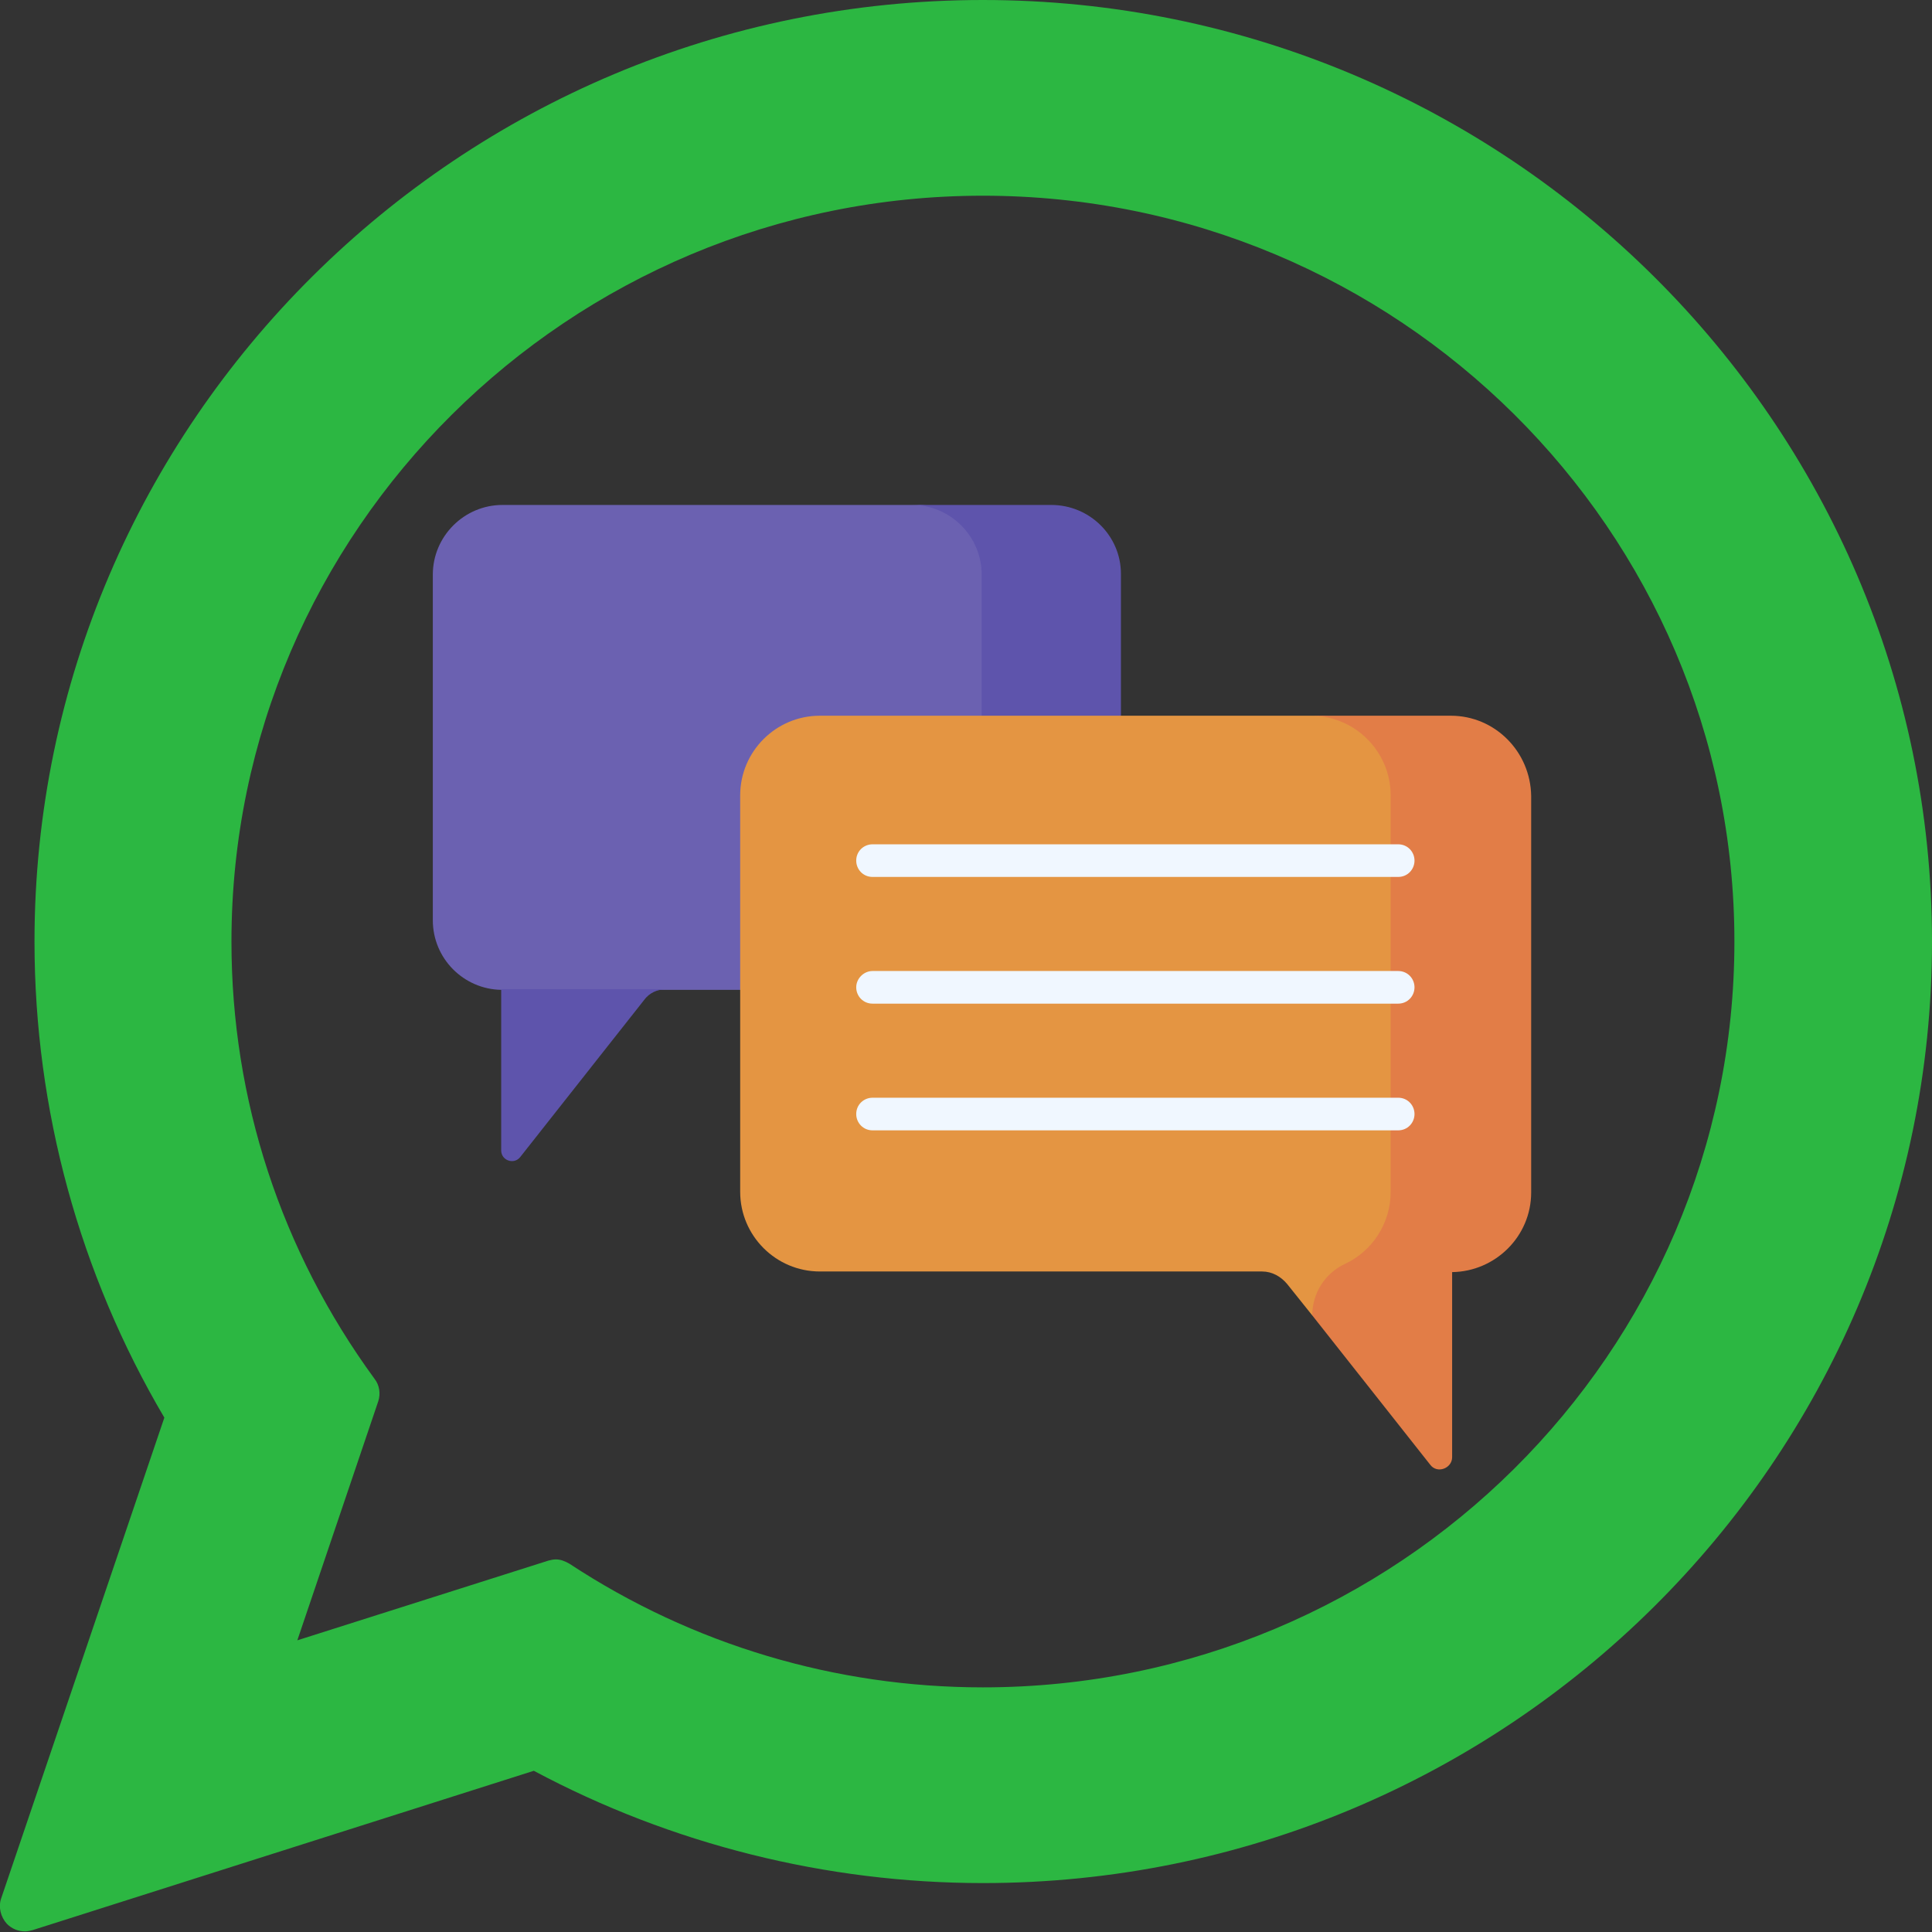 <?xml version="1.0" encoding="utf-8"?>
<!-- Generator: Adobe Illustrator 26.3.1, SVG Export Plug-In . SVG Version: 6.00 Build 0)  -->
<svg version="1.1" id="Layer_1" xmlns="http://www.w3.org/2000/svg" xmlns:xlink="http://www.w3.org/1999/xlink" x="0px" y="0px"
	 viewBox="0 0 308 308" style="enable-background:new 0 0 308 308;" xml:space="preserve">
<rect x="0" y="0" width="308" height="308" fill="#333333" stroke="none"/>
<style type="text/css">
	.st0{fill:#2CB742;}
	.st1{fill:#6B61B1;}
	.st2{fill:#5E54AC;}
	.st3{fill:#E49542;}
	.st4{fill:#E27D47;}
	.st5{fill:#F0F7FF;}
</style>
<path id="XMLID_470_" class="st0" d="M156.7,0C73.3,0,5.5,67.4,5.5,150.1c0,26.8,7.2,53,20.7,75.9l-26,76.6c-0.5,1.4-0.1,3,0.9,4.1
	c0.8,0.8,1.8,1.2,2.9,1.2c0.4,0,0.8-0.1,1.2-0.2l79.9-25.4c21.9,11.7,46.6,17.9,71.6,17.9c83.4,0,151.3-67.3,151.3-150.1
	C308,67.4,240.1,0,156.7,0z M156.7,269c-23.5,0-46.3-6.8-65.9-19.7c-0.7-0.4-1.4-0.7-2.2-0.7c-0.4,0-0.8,0.1-1.2,0.2l-40,12.7
	l12.9-38.1c0.4-1.2,0.2-2.6-0.6-3.6c-14.9-20.4-22.8-44.5-22.8-69.7c0-65.5,53.8-118.9,119.8-118.9c66.1,0,119.8,53.3,119.8,118.9
	C276.5,215.7,222.8,269,156.7,269z"/>
<g>
	<g>
		<g>
			<path class="st1" d="M146.4,80.5H80.1c-6.1,0-11.1,5-11.1,11.1v55.1c0,6.1,4.9,11,10.9,11.1v0l3.1,1.7h17.6l4.1-1.7h41.7
				c6.1,0,11.1-5,11.1-11.1V91.5C157.5,85.4,152.5,80.5,146.4,80.5L146.4,80.5z"/>
			<g>
				<path class="st2" d="M167.6,80.5h-22.2c6.1,0,11.1,5,11.1,11.1v55.1c0,6.1-5,11.1-11.1,11.1h22.2c6.1,0,11.1-5,11.1-11.1V91.5
					C178.7,85.4,173.7,80.5,167.6,80.5L167.6,80.5z"/>
				<path class="st2" d="M79.9,183.4c0,1.6,2,2.3,3,1.1l19.8-25.1c0.8-1.1,2.1-1.7,3.5-1.7H79.9V183.4z"/>
			</g>
			<g>
				<path class="st3" d="M205.2,204.7l4,5c0.7,0,1.2-0.5,1.3-1.2c0.4-3,2.3-5.6,5.1-7c4.3-2,7.3-6.4,7.3-11.5v-63.2
					c0-7-5.7-12.7-12.7-12.7h-79.5c-7,0-12.7,5.7-12.7,12.7V190c0,7,5.7,12.7,12.7,12.7h70.5C202.8,202.7,204.2,203.5,205.2,204.7
					L205.2,204.7z"/>
			</g>
			<path class="st4" d="M231.3,114.1H209c7,0,12.7,5.7,12.7,12.7V190c0,5.1-3,9.5-7.3,11.5c-3.2,1.5-5.2,4.7-5.2,8.2l18.8,23.8
				c1.1,1.5,3.5,0.6,3.5-1.2v-29.5c6.9-0.1,12.6-5.7,12.6-12.7v-63.2C244,119.8,238.3,114.1,231.3,114.1L231.3,114.1z"/>
		</g>
		<g>
			<g>
				<path class="st5" d="M222.9,139.8h-83.8c-1.5,0-2.6-1.2-2.6-2.6c0-1.5,1.2-2.6,2.6-2.6h83.8c1.5,0,2.6,1.2,2.6,2.6
					C225.5,138.6,224.4,139.8,222.9,139.8z"/>
			</g>
			<g>
				<path class="st5" d="M222.9,160h-83.8c-1.5,0-2.6-1.2-2.6-2.6s1.2-2.6,2.6-2.6h83.8c1.5,0,2.6,1.2,2.6,2.6
					C225.5,158.8,224.4,160,222.9,160z"/>
			</g>
			<g>
				<path class="st5" d="M222.9,180.2h-83.8c-1.5,0-2.6-1.2-2.6-2.6c0-1.5,1.2-2.6,2.6-2.6h83.8c1.5,0,2.6,1.2,2.6,2.6
					C225.5,179,224.4,180.2,222.9,180.2z"/>
			</g>
		</g>
	</g>
</g>
</svg>
